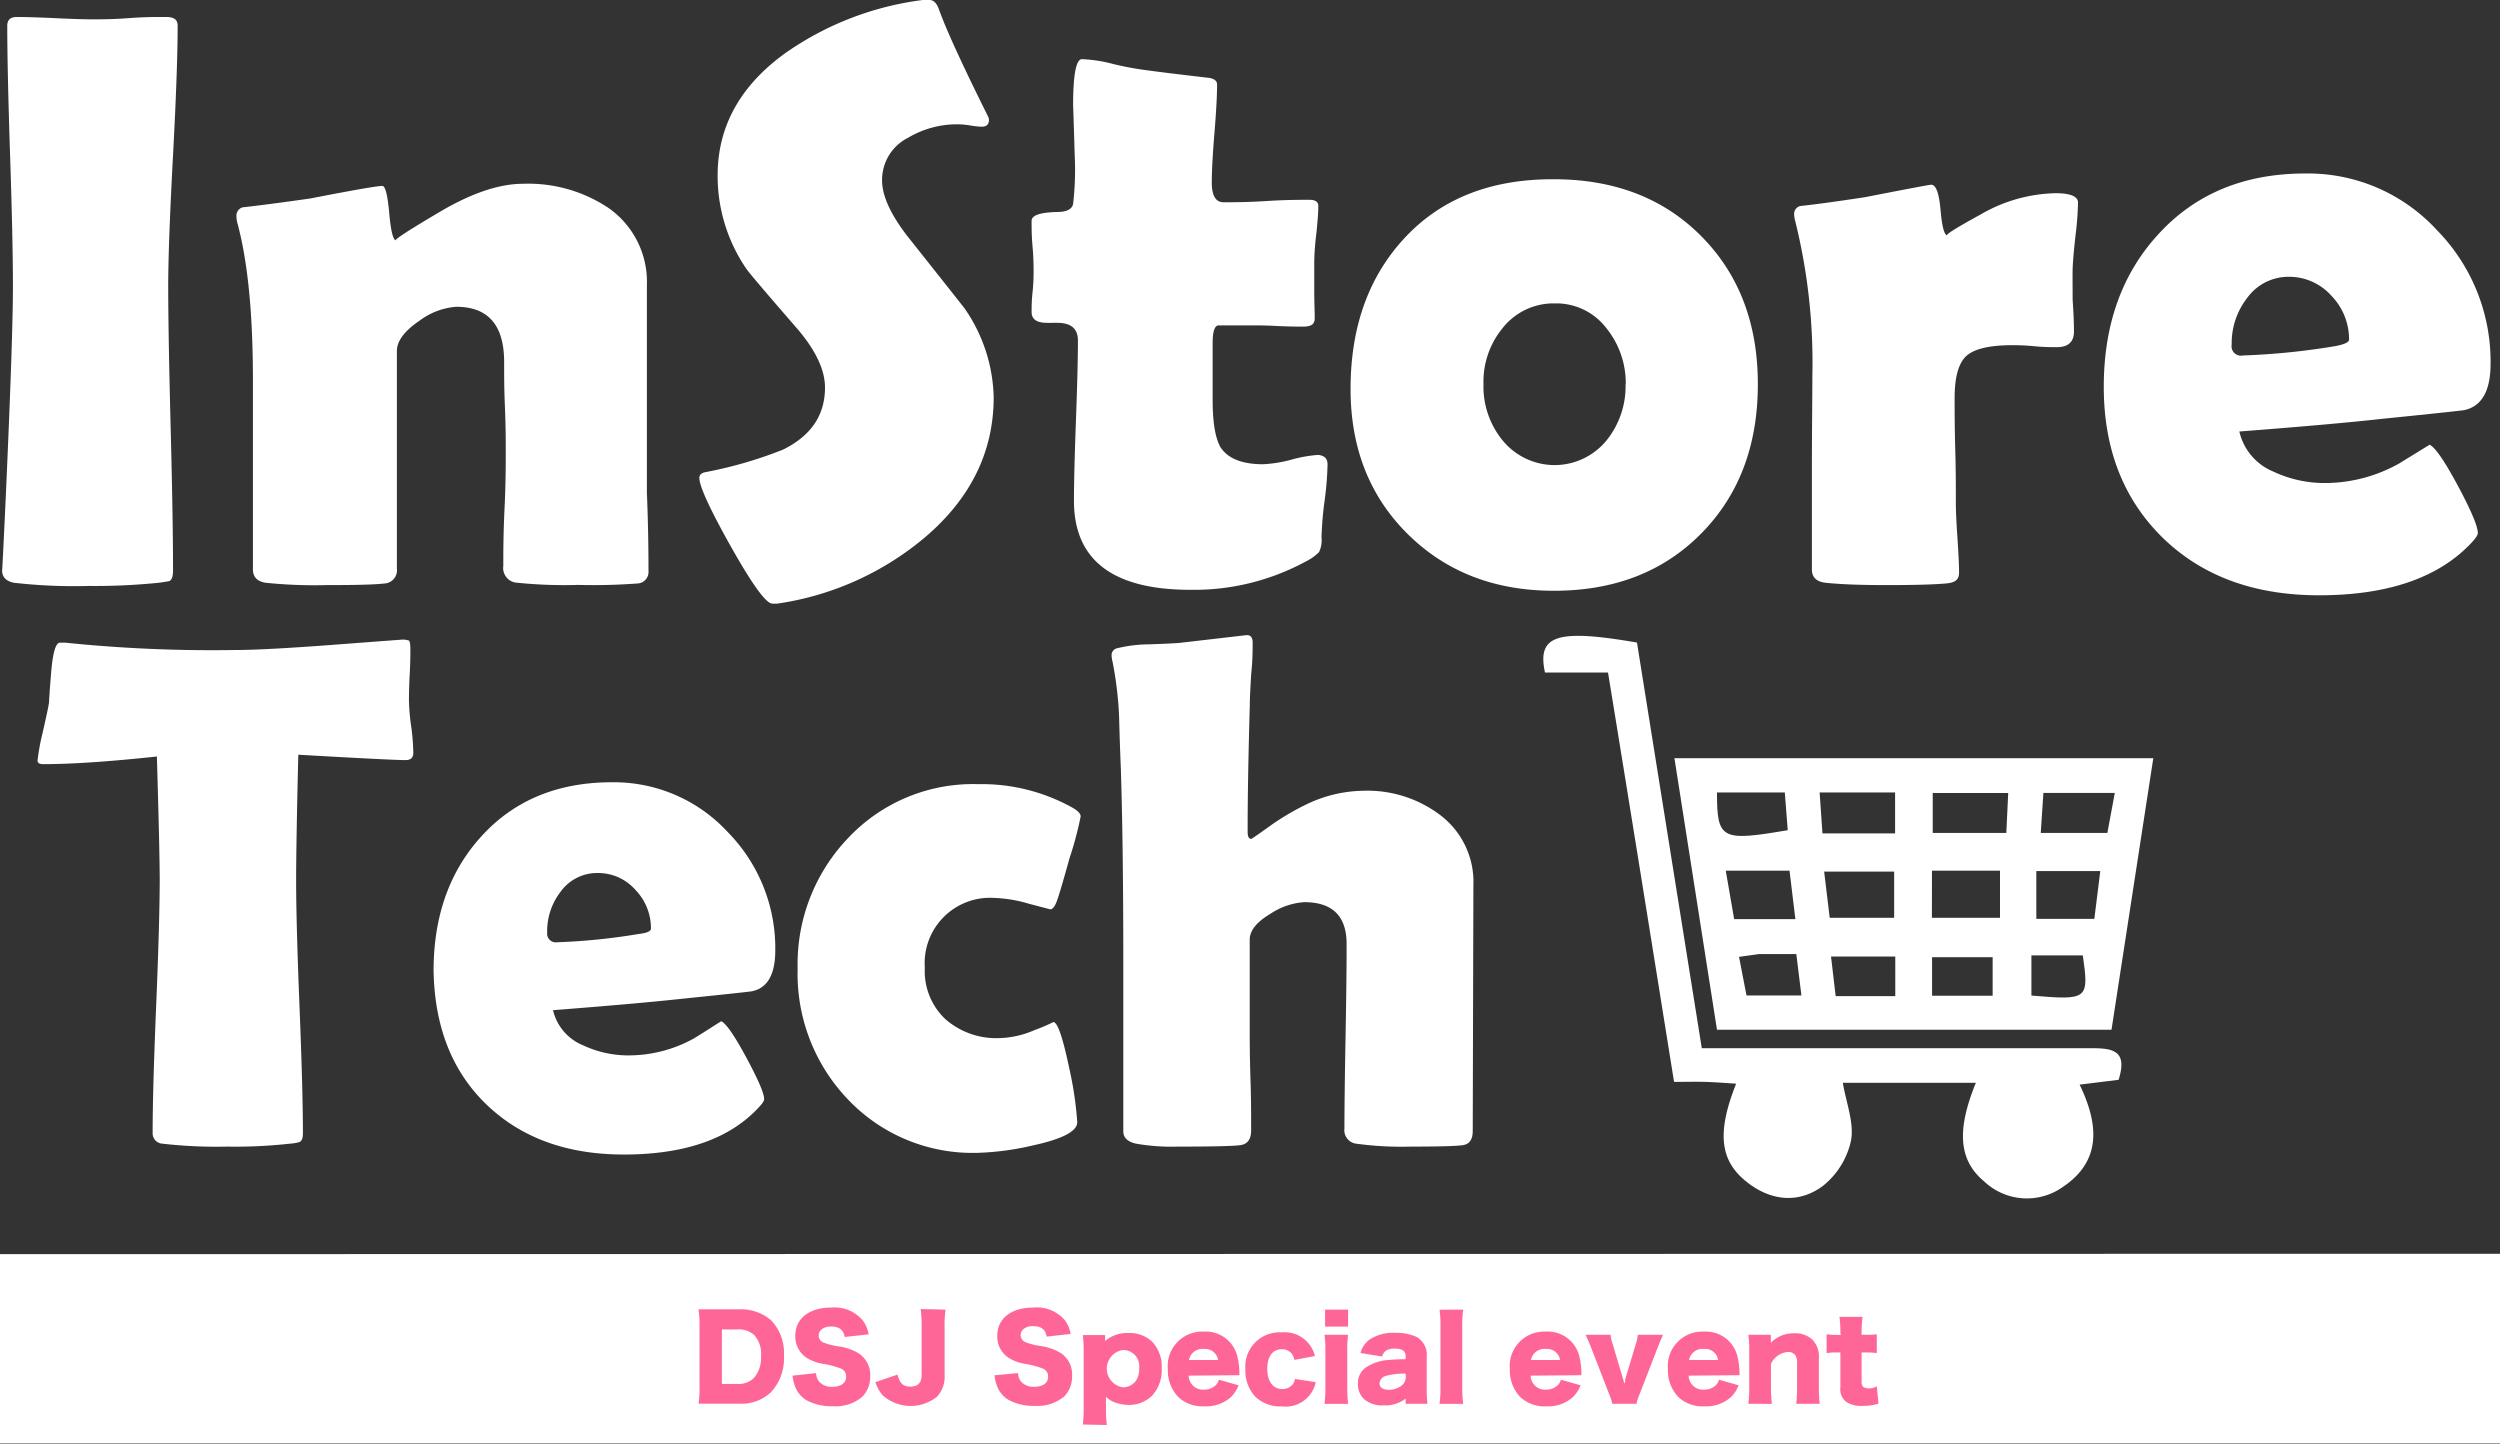 <svg xmlns="http://www.w3.org/2000/svg" viewBox="0 0 265 153.04"><rect x="0" y="0" width="265" height="153.04" fill="#333333" stroke="none"/><defs><style>.cls-1{fill:#fff;}.cls-2{fill:#ff6698;}</style></defs><title>mv_nr_logo</title><g id="レイヤー_2" data-name="レイヤー 2"><g id="レイヤー_18" data-name="レイヤー 18"><path class="cls-1" d="M17.83,30.18q0,5,.26,15.17t.25,15.18c0,.57-.13.92-.38,1.07-.06,0-.43.08-1.11.17a65.93,65.93,0,0,1-7.44.34,55.72,55.72,0,0,1-7.95-.34C.63,61.6.22,61.15.22,60.44q0,.69.38-7.52.78-17.31.77-22.74,0-4.58-.3-13.72T.77,2.74c0-.63.33-.94,1-.94q1.32,0,4,.12c1.78.09,3.12.13,4,.13s2.19,0,3.91-.13,3-.12,3.91-.12,1.24.31,1.24.94q0,4.57-.49,13.72T17.83,30.18Z"/><path class="cls-1" d="M68.74,60.53a1.22,1.22,0,0,1-1.2,1.32A62.07,62.07,0,0,1,61.3,62a49.53,49.53,0,0,1-6.67-.25A1.56,1.56,0,0,1,53.35,60c0-1.33,0-3.36.13-6.07s.13-4.74.13-6.11c0-1,0-2.63-.09-4.72s-.08-3.67-.08-4.72q0-5.87-5.09-5.86A7.41,7.41,0,0,0,44.46,34c-1.6,1.09-2.39,2.15-2.39,3.21V60.27a1.4,1.4,0,0,1-1.33,1.58c-1,.12-3,.17-6.11.17a50.42,50.42,0,0,1-6.5-.25q-1.32-.23-1.32-1.41c0-2.23,0-5.57,0-10s0-7.84,0-10.09q0-10.63-1.67-16.71a3.57,3.57,0,0,1-.08-.64.93.93,0,0,1,.64-.94q2.7-.3,7.18-.94c4.53-.88,7.08-1.33,7.65-1.33.32,0,.56,1,.73,2.89s.41,2.88.73,2.88q-.48,0,4.59-3c3.38-2,6.33-3,8.87-3a15.31,15.31,0,0,1,9.06,2.57,9.55,9.55,0,0,1,4.06,8.2V43.9q0,2.77,0,8.31C68.72,55.9,68.74,58.68,68.74,60.53Z"/><path class="cls-1" d="M105.33,42.1q0,8.68-7.31,14.88a31.23,31.23,0,0,1-15.6,7,4.41,4.41,0,0,1-.56,0c-.65,0-2.11-2-4.36-6s-3.37-6.44-3.37-7.33c0-.31.21-.51.64-.6A44.83,44.83,0,0,0,83,47.66c3-1.48,4.45-3.68,4.45-6.58q0-2.78-2.91-6.2c-3.36-3.87-5.18-6-5.47-6.45a17.42,17.42,0,0,1-3-9.84q0-7.81,7.23-13A32.48,32.48,0,0,1,97.81,0c.31,0,.55,0,.72,0,.43,0,.77.34,1,1q1.11,3.12,5.17,11.28a.94.94,0,0,1,.13.43c0,.48-.26.72-.77.72a9,9,0,0,1-1.15-.12,8.22,8.22,0,0,0-1.24-.13,10.12,10.12,0,0,0-5.39,1.41,5,5,0,0,0-2.78,4.53q0,2.61,3.08,6.41,5.43,6.84,5.68,7.18A17.15,17.15,0,0,1,105.33,42.1Z"/><path class="cls-1" d="M140.72,49.24a33.53,33.53,0,0,1-.32,3.89,36.11,36.11,0,0,0-.32,3.83,2.91,2.91,0,0,1-.26,1.56,5.17,5.17,0,0,1-1.41,1,24.83,24.83,0,0,1-12.22,3q-12.36,0-12.35-9.45,0-2.82.21-8.49t.21-8.48c0-1.25-.72-1.88-2.18-1.88h-.55a5.08,5.08,0,0,1-.56,0c-1.08,0-1.62-.38-1.62-1.15,0-.46,0-1.16.1-2.1s.11-1.64.11-2.09c0-.6,0-1.51-.11-2.74s-.1-2.13-.1-2.73.91-.89,2.73-.94c1,0,1.58-.32,1.67-.86a31.31,31.31,0,0,0,.17-5.13c-.11-3.67-.17-5.43-.17-5.26,0-3.3.31-4.95.94-4.95a15.29,15.29,0,0,1,3.29.51,31.59,31.59,0,0,0,3.38.64c1.45.2,3.65.47,6.58.81.71.06,1.07.3,1.07.73,0,1.14-.09,2.86-.28,5.17s-.28,4-.28,5.22c0,1.39.42,2.09,1.24,2.09,1,0,2.51,0,4.54-.13s3.54-.13,4.57-.13c.63,0,.94.22.94.65,0,.65-.07,1.63-.21,2.95a28.06,28.06,0,0,0-.22,2.94c0,.69,0,1.69,0,3s.05,2.3.05,3-.42.9-1.24.9c-.57,0-1.53,0-2.87-.07s-2.29-.06-2.86-.06h-3.21c-.42,0-.64.63-.64,1.88v3c0,1.37,0,2.38,0,3,0,2.39.27,4,.81,5,.77,1.22,2.28,1.84,4.53,1.84a13.88,13.88,0,0,0,3.06-.5,14.17,14.17,0,0,1,2.79-.49C140.42,48.3,140.72,48.62,140.72,49.24Z"/><path class="cls-1" d="M186.33,40.74q0,9.73-6,15.81T164.7,62.62q-9.4,0-15.47-6t-6.07-15.39q0-9.91,5.81-16.09T164.7,19q9.66,0,15.65,6.05T186.33,40.74Zm-14,0a9.27,9.27,0,0,0-2.09-6,6.68,6.68,0,0,0-5.43-2.58,6.88,6.88,0,0,0-5.56,2.65,8.94,8.94,0,0,0-2,5.9,9,9,0,0,0,2,5.94,7.11,7.11,0,0,0,11.07,0A9.14,9.14,0,0,0,172.31,40.74Z"/><path class="cls-1" d="M219.84,35.14c0,1.11-.61,1.66-1.83,1.66-.55,0-1.34,0-2.38-.1s-1.81-.11-2.33-.11q-3.54,0-4.83,1.11c-.85.74-1.28,2.24-1.28,4.49,0,1.23,0,3.08.07,5.58s.06,4.35.06,5.58c0,.82.06,2.06.17,3.69s.17,2.86.17,3.66-.47,1.07-1.41,1.15c-1.37.12-3.46.17-6.28.17s-4.88-.08-6.5-.25q-1.41-.18-1.41-1.41c0-2.28,0-5.7,0-10.24s.05-8,.05-10.24a62.31,62.31,0,0,0-1.84-16.54,2.94,2.94,0,0,1-.09-.64.85.85,0,0,1,.64-.86q2.35-.25,6.88-.94,6.76-1.32,7-1.32c.52,0,.84.9,1,2.69s.39,2.69.76,2.69c-.39,0,.77-.74,3.51-2.24a16.44,16.44,0,0,1,7.91-2.24c1.59,0,2.39.34,2.39,1A33.33,33.33,0,0,1,220,25c-.18,1.62-.28,2.79-.3,3.5s0,1.92,0,3.29C219.82,33.48,219.84,34.6,219.84,35.14Z"/><path class="cls-1" d="M264,38.56q0,4.3-2.78,4.91-.47.09-8.85.94-5,.56-15,1.33A6.07,6.07,0,0,0,241,50a12.77,12.77,0,0,0,5.64,1.2,16.11,16.11,0,0,0,7.65-2.06l3.25-2q.9.44,3,4.36t2.11,5c0,.2-.21.53-.64,1q-5.22,5.6-16.2,5.6-10.17,0-16.41-5.95Q223,51,223,41q0-9.83,5.73-16.11,5.9-6.51,15.65-6.5a18.55,18.55,0,0,1,13.93,6A19.89,19.89,0,0,1,264,38.56ZM249,36a6.62,6.62,0,0,0-1.88-4.66,6,6,0,0,0-4.49-2,5.4,5.4,0,0,0-4.45,2.27,7.78,7.78,0,0,0-1.62,4.91,1,1,0,0,0,1.2,1.16,74.6,74.6,0,0,0,9.83-1C248.57,36.49,249,36.26,249,36Z"/><path class="cls-1" d="M43.81,79.81c0,.51-.27.76-.83.76q-1.42,0-11.36-.57-.23,9.56-.23,13.33,0,4.45.36,13.41t.36,13.4c0,.48-.11.78-.34.91a4.57,4.57,0,0,1-1.06.18,52.18,52.18,0,0,1-6.64.31,50.23,50.23,0,0,1-6.84-.31,1.1,1.1,0,0,1-1.05-1.17q0-4.45.37-13.36t.38-13.37q0-2.94-.3-13.14Q9.07,81,4.58,81c-.4,0-.6-.13-.6-.38a22.54,22.54,0,0,1,.53-2.91c.4-1.76.63-2.83.68-3.21.07-1.18.16-2.36.26-3.55.18-1.88.48-2.83.91-2.83l.53,0A152,152,0,0,0,25,68.9q3.41,0,12.54-.72l4.94-.37a2.12,2.12,0,0,1,.87.09c.08.06.13.31.15.74,0,.68,0,1.62-.07,2.83s-.08,2.28-.08,2.83a21.73,21.73,0,0,0,.25,2.78A23.13,23.13,0,0,1,43.81,79.81Z"/><path class="cls-1" d="M82.18,100.73c0,2.55-.82,4-2.46,4.34-.28.06-2.88.33-7.81.84q-4.45.48-13.29,1.17a5.34,5.34,0,0,0,3.2,3.73,11.29,11.29,0,0,0,5,1.06,14.26,14.26,0,0,0,6.76-1.81c1-.61,1.91-1.21,2.87-1.81.53.25,1.41,1.53,2.66,3.85S81,115.89,81,116.52c0,.17-.19.46-.57.86q-4.61,5-14.31,5-9,0-14.5-5.25t-5.66-14.23q0-8.68,5.06-14.24,5.2-5.73,13.82-5.74a16.43,16.43,0,0,1,12.31,5.29A17.56,17.56,0,0,1,82.18,100.73ZM69,98.43a5.85,5.85,0,0,0-1.66-4.12,5.26,5.26,0,0,0-4-1.77,4.77,4.77,0,0,0-3.93,2A6.85,6.85,0,0,0,58,98.88a.92.92,0,0,0,1.06,1A66.08,66.08,0,0,0,67.71,99C68.55,98.91,69,98.71,69,98.43Z"/><path class="cls-1" d="M111.33,96.39l-2.29-.6a14.46,14.46,0,0,0-3.64-.61,6.93,6.93,0,0,0-7.37,7.4,7,7,0,0,0,2.19,5.46,8.2,8.2,0,0,0,5.71,2,9.92,9.92,0,0,0,3.73-.85,19.54,19.54,0,0,0,2-.85q.65,0,1.66,4.8a38.12,38.12,0,0,1,.87,5.81q0,1.44-4.68,2.46a29.41,29.41,0,0,1-5.86.79,18.21,18.21,0,0,1-13.7-5.59,19.25,19.25,0,0,1-5.4-13.93,19.32,19.32,0,0,1,5.42-13.92,18.16,18.16,0,0,1,13.68-5.64,19.78,19.78,0,0,1,9.9,2.42c.65.35,1,.69,1,1A36.94,36.94,0,0,1,113.36,91c-.7,2.54-1.16,4.08-1.37,4.61S111.55,96.39,111.33,96.39Z"/><path class="cls-1" d="M156.18,93.86l-.07,26.05c0,.88-.36,1.38-1.06,1.48s-2.64.15-5.51.15a35.51,35.51,0,0,1-5.78-.31,1.44,1.44,0,0,1-1.25-1.62q0-3.24.12-9.78t.11-9.78c0-2.94-1.5-4.42-4.49-4.42a7.3,7.3,0,0,0-3.55,1.21c-1.49.88-2.23,1.8-2.23,2.76v9.33c0,1.2,0,3,.08,5.45s.07,4.25.07,5.46c0,.93-.39,1.45-1.17,1.55s-3,.15-6.57.15a22.08,22.08,0,0,1-4.45-.31c-.91-.2-1.36-.64-1.36-1.32q0-3,0-9t0-9q0-12.35-.26-20.43c-.08-1.89-.14-3.77-.19-5.66a38.91,38.91,0,0,0-.68-5.63,3.21,3.21,0,0,1-.11-.72.74.74,0,0,1,.56-.75,14.69,14.69,0,0,1,3.44-.42c2-.07,3.18-.13,3.51-.19l6.83-.79c.41,0,.61.27.61.79,0,.81,0,1.91-.15,3.29-.1,1.61-.15,2.71-.15,3.28q-.24,8.53-.23,13.48c0,.51.12.76.38.76q.08,0,1.92-1.32a26.54,26.54,0,0,1,4.19-2.46,14.27,14.27,0,0,1,5.78-1.32,12.78,12.78,0,0,1,8.08,2.53A8.89,8.89,0,0,1,156.18,93.86Z"/><path class="cls-1" d="M182,109.15l-4.51-28.78h50.76c-1.49,9.69-2.95,19.13-4.43,28.78Zm22.78-11.86H212v-5h-7.21Zm-10.83,0h6.83V92.39h-7.42Zm18.72-9,.2-4.23h-8v4.23Zm-29.74,4,.89,5.14h6.49l-.62-5.14Zm10.25-3.95h7.7V84h-8ZM222,97.4l.63-5.07h-6.78V97.4ZM182,84c0,5,.47,5.2,7.5,4l-.31-4Zm34.32,4.29h7.06l.79-4.24H216.6Zm-11.52,17.26h6.42v-4.09h-6.42Zm-3.9-4.16h-6.81l.49,4.2h6.32Zm-16.57,0,.8,4.13h5.82l-.54-4.39c-1.49,0-2.72,0-3.95,0C185.84,101.2,185.24,101.32,184.31,101.43Zm31-.12v4.26c6,.51,6.11.41,5.45-4.26Z"/><path class="cls-1" d="M209.44,114.78h-14.1c.35,2.1,1.21,4.22.87,6.11a8.42,8.42,0,0,1-3,4.83c-2.53,1.87-5.46,1.6-8-.39-2.91-2.27-3.25-5.24-1.18-10.46-1.14-.07-2.2-.16-3.26-.19s-2,0-3.32,0c-2.32-14.48-4.61-28.77-7-43.39h-6.68c-.87-4,1.32-4.63,9.75-3.18l6.87,43h4.52c12.28,0,24.57,0,36.85,0,2.31,0,3.77.33,2.81,3.35l-4.13.51c1.93,4,2.47,8-1.77,10.84a6.59,6.59,0,0,1-8.36-.59C207.65,123,207.37,119.85,209.44,114.78Z"/><path class="cls-1" d="M0,132.94V153H265v-20.1Z"/><path class="cls-2" d="M74.15,140.55a10.68,10.68,0,0,0-.11-1.76c.48,0,.78,0,1.77,0h2.51A4.87,4.87,0,0,1,81.79,140a5.07,5.07,0,0,1,1.31,3.72,5.29,5.29,0,0,1-1.39,3.87,4.58,4.58,0,0,1-3.37,1.2H75.81c-.92,0-1.26,0-1.76,0a11.6,11.6,0,0,0,.1-1.75Zm4,6.15a2.31,2.31,0,0,0,1.76-.63,3.25,3.25,0,0,0,.76-2.3,3,3,0,0,0-.7-2.23,2.44,2.44,0,0,0-1.86-.62H76.52v5.78Z"/><path class="cls-2" d="M86.5,145.55a1.59,1.59,0,0,0,.32.89,1.73,1.73,0,0,0,1.4.56c.92,0,1.47-.4,1.47-1.07a.89.89,0,0,0-.5-.84,9.39,9.39,0,0,0-1.8-.5,4.69,4.69,0,0,1-1.93-.69,2.71,2.71,0,0,1-1.16-2.3c0-1.85,1.48-3,3.85-3A3.9,3.9,0,0,1,91.48,140a3.44,3.44,0,0,1,.6,1.44l-2.54.28c-.15-.78-.58-1.11-1.49-1.11-.73,0-1.27.4-1.27.95a.82.82,0,0,0,.56.77,7,7,0,0,0,1.66.4,5.64,5.64,0,0,1,1.94.68,2.69,2.69,0,0,1,1.3,2.45,3,3,0,0,1-.84,2.2,4.41,4.41,0,0,1-3.16,1,5.58,5.58,0,0,1-2.67-.59,2.86,2.86,0,0,1-1.3-1.53,4.41,4.41,0,0,1-.26-1.12Z"/><path class="cls-2" d="M100.23,138.82a11.35,11.35,0,0,0-.1,1.94v5a3.09,3.09,0,0,1-.82,2.3,4.47,4.47,0,0,1-5.73-.14,4.06,4.06,0,0,1-.79-1.41l2.34-.8c.25.93.61,1.27,1.38,1.27s1.18-.4,1.18-1.22v-5a13.2,13.2,0,0,0-.1-2Z"/><path class="cls-2" d="M107.91,145.55a1.59,1.59,0,0,0,.31.89,1.77,1.77,0,0,0,1.41.56c.92,0,1.47-.4,1.47-1.07a.89.89,0,0,0-.5-.84,9.39,9.39,0,0,0-1.8-.5,4.69,4.69,0,0,1-1.93-.69,2.69,2.69,0,0,1-1.16-2.3c0-1.85,1.48-3,3.84-3a3.91,3.91,0,0,1,3.34,1.36,3.44,3.44,0,0,1,.6,1.44l-2.54.28c-.15-.78-.58-1.11-1.49-1.11-.73,0-1.27.4-1.27.95a.82.82,0,0,0,.56.77,7,7,0,0,0,1.66.4,5.72,5.72,0,0,1,1.94.68,2.68,2.68,0,0,1,1.29,2.45,3,3,0,0,1-.83,2.2,4.43,4.43,0,0,1-3.16,1,5.55,5.55,0,0,1-2.67-.59,2.82,2.82,0,0,1-1.3-1.53,4.41,4.41,0,0,1-.26-1.12Z"/><path class="cls-2" d="M114.78,151a15.34,15.34,0,0,0,.09-1.75v-5.85a15.08,15.08,0,0,0-.09-1.88h2.36v.41c0,.07,0,.16,0,.22a3.55,3.55,0,0,1,2.46-.85,3.47,3.47,0,0,1,2.54.93,3.82,3.82,0,0,1,1,2.79,4,4,0,0,1-1,2.9,3.44,3.44,0,0,1-2.47,1,4.32,4.32,0,0,1-1.61-.31,2.77,2.77,0,0,1-.83-.55c0,.1,0,.26,0,.43v.83a11.2,11.2,0,0,0,.1,1.73Zm5.44-4.4a2.11,2.11,0,0,0,.53-1.56,1.7,1.7,0,0,0-1.78-1.93,2,2,0,0,0,.08,3.95A1.66,1.66,0,0,0,120.22,146.57Z"/><path class="cls-2" d="M126,145.82a1.51,1.51,0,0,0,1.63,1.48,1.73,1.73,0,0,0,1.21-.44,1.21,1.21,0,0,0,.36-.61l2.09.59a3.58,3.58,0,0,1-.79,1.23,3.92,3.92,0,0,1-2.83,1,3.75,3.75,0,0,1-2.79-1,4.11,4.11,0,0,1-1.09-2.92,3.66,3.66,0,0,1,3.82-4,3.44,3.44,0,0,1,3.59,2.81,7.8,7.8,0,0,1,.18,1.57,1.3,1.3,0,0,0,0,.24Zm3.12-1.66a1.4,1.4,0,0,0-1.51-1.17,1.45,1.45,0,0,0-1.58,1.17Z"/><path class="cls-2" d="M137.21,144.15a1.57,1.57,0,0,0-.33-.71,1.3,1.3,0,0,0-1-.42c-1,0-1.55.77-1.55,2.09s.62,2.13,1.58,2.13a1.42,1.42,0,0,0,1.14-.52,1.34,1.34,0,0,0,.21-.55l2.21.34a3.26,3.26,0,0,1-3.59,2.57,3.83,3.83,0,0,1-2.79-1,4.05,4.05,0,0,1-1.08-2.92,3.64,3.64,0,0,1,3.85-3.93,3.3,3.3,0,0,1,3.52,2.51Z"/><path class="cls-2" d="M142.9,141.49a12.3,12.3,0,0,0-.09,1.81V147a16.33,16.33,0,0,0,.09,1.81h-2.5a13.73,13.73,0,0,0,.09-1.81V143.3a13.27,13.27,0,0,0-.09-1.81Zm0-2.67v1.8h-2.44v-1.8Z"/><path class="cls-2" d="M149,143.79c0-.58-.35-.84-1.14-.84s-1.18.25-1.36.84l-2.29-.37a2.59,2.59,0,0,1,1-1.45,4.57,4.57,0,0,1,2.7-.69,5.27,5.27,0,0,1,2.22.42,2.18,2.18,0,0,1,1.1,2.16v3.24a13.94,13.94,0,0,0,.08,1.7H149v-.55a3.47,3.47,0,0,1-2.33.72,2.94,2.94,0,0,1-2.08-.66,2.15,2.15,0,0,1-.65-1.63,2,2,0,0,1,.87-1.75,5.06,5.06,0,0,1,2.5-.78c.46-.05.82-.06,1.69-.08Zm0,1.81a7.59,7.59,0,0,0-2.08.24.88.88,0,0,0-.69.79c0,.43.36.69,1,.69a2.23,2.23,0,0,0,1.36-.46,1.22,1.22,0,0,0,.43-.92Z"/><path class="cls-2" d="M155.1,138.82a11.27,11.27,0,0,0-.1,1.82V147a12.91,12.91,0,0,0,.1,1.81h-2.51a12.22,12.22,0,0,0,.1-1.81v-6.35a11.76,11.76,0,0,0-.1-1.82Z"/><path class="cls-2" d="M162.25,145.82a1.51,1.51,0,0,0,1.63,1.48,1.73,1.73,0,0,0,1.21-.44,1.21,1.21,0,0,0,.36-.61l2.09.59a3.58,3.58,0,0,1-.79,1.23,3.92,3.92,0,0,1-2.83,1,3.75,3.75,0,0,1-2.79-1,4.11,4.11,0,0,1-1.09-2.92,3.66,3.66,0,0,1,3.82-4,3.44,3.44,0,0,1,3.59,2.81,7.8,7.8,0,0,1,.18,1.57,1.3,1.3,0,0,0,0,.24Zm3.12-1.66a1.4,1.4,0,0,0-1.51-1.17,1.45,1.45,0,0,0-1.58,1.17Z"/><path class="cls-2" d="M170.72,141.49a4.36,4.36,0,0,0,.23,1l1.11,3.73a.44.44,0,0,1,.05.13c0,.12,0,.13.1.34,0-.11,0-.17.06-.22a.5.5,0,0,0,0-.12.82.82,0,0,0,0-.14l1.12-3.72a5.19,5.19,0,0,0,.22-1h2.67c-.24.54-.34.77-.49,1.16l-2,5.15a5.15,5.15,0,0,0-.32,1H170.9a5.15,5.15,0,0,0-.32-1l-2-5.15-.5-1.16Z"/><path class="cls-2" d="M179,145.82a1.51,1.51,0,0,0,1.64,1.48,1.73,1.73,0,0,0,1.21-.44,1.21,1.21,0,0,0,.36-.61l2.08.59a3.31,3.31,0,0,1-.79,1.23,3.89,3.89,0,0,1-2.83,1,3.72,3.72,0,0,1-2.78-1,4.07,4.07,0,0,1-1.09-2.92,3.66,3.66,0,0,1,3.81-4,3.45,3.45,0,0,1,3.6,2.81,8.61,8.61,0,0,1,.18,1.57s0,.12,0,.24Zm3.12-1.66a1.38,1.38,0,0,0-1.51-1.17,1.44,1.44,0,0,0-1.57,1.17Z"/><path class="cls-2" d="M185.33,148.8a13.73,13.73,0,0,0,.09-1.81V143.3a12.3,12.3,0,0,0-.09-1.81h2.38v.5c0,.07,0,.25,0,.34a3.32,3.32,0,0,1,2.47-1,2.65,2.65,0,0,1,1.93.67,2.59,2.59,0,0,1,.69,2v3a15.4,15.4,0,0,0,.09,1.8h-2.49a14,14,0,0,0,.09-1.81v-2.46a1.36,1.36,0,0,0-.19-.88.92.92,0,0,0-.79-.34,2.18,2.18,0,0,0-1.79,1.26V147a14.85,14.85,0,0,0,.1,1.81Z"/><path class="cls-2" d="M195.08,141.24a11.17,11.17,0,0,0-.1-1.65h2.45a13.93,13.93,0,0,0-.1,1.65v.25h.44a7.88,7.88,0,0,0,1.17-.06v2a7.45,7.45,0,0,0-1.1-.07h-.51v3.07c0,.33.06.5.22.61a1.09,1.09,0,0,0,.55.13,1.63,1.63,0,0,0,.84-.22l.18,1.83a5.1,5.1,0,0,1-1.65.24,2.91,2.91,0,0,1-1.77-.42,1.71,1.71,0,0,1-.62-1.57v-3.67h-.46a7,7,0,0,0-1,.07v-2a8.61,8.61,0,0,0,1.07.07h.43Z"/></g></g></svg>
